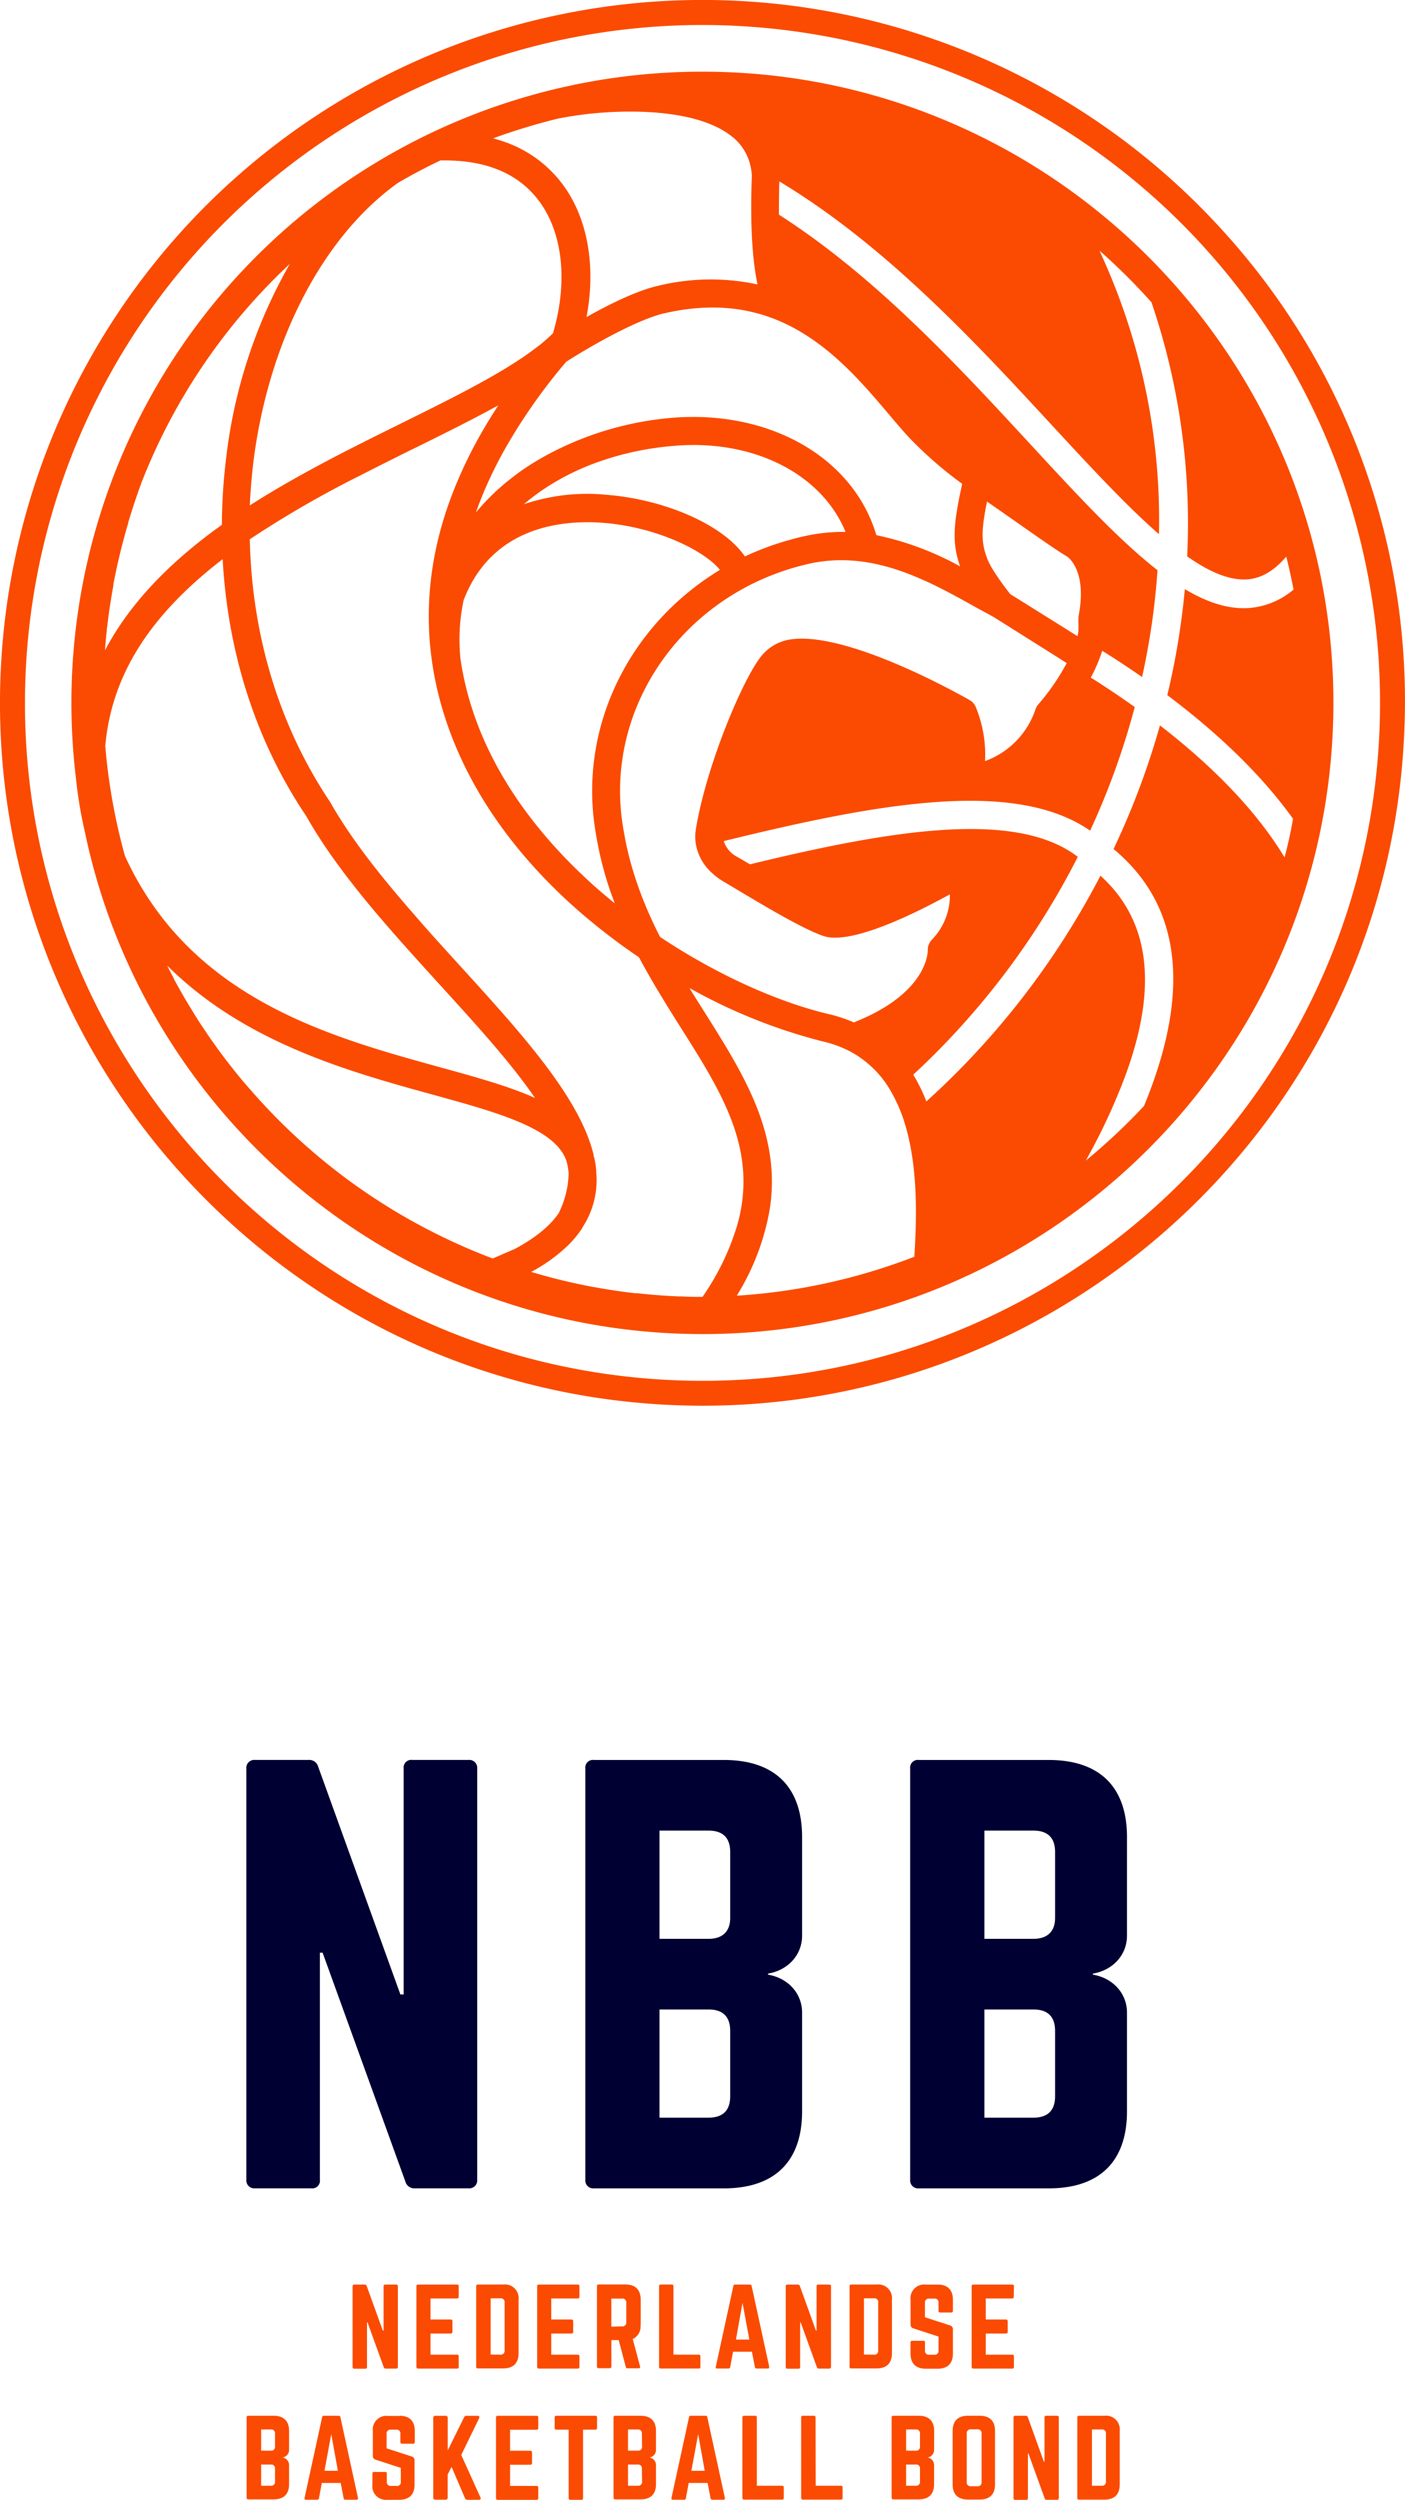 <svg xmlns="http://www.w3.org/2000/svg" width="315" height="560.16" viewBox="0 0 315 560.16"><defs><style>.cls-1{fill:#fb4a01}</style></defs><g id="Laag_2" data-name="Laag 2"><g id="Laag_1-2" data-name="Laag 1"><path class="cls-1" d="M88.82 511.92a.35.35 0 01.38.38v18.07a.35.35 0 01-.38.38h-2.35a.41.41 0 01-.43-.3L82.4 520.4h-.12v10a.34.34 0 01-.38.38h-2.47a.35.35 0 01-.38-.38v-18.1a.35.35 0 01.38-.38h2.35a.42.42 0 01.43.31l3.61 10H86v-9.93a.34.34 0 01.38-.38zm14.02 2.72c0 .24-.1.4-.38.4h-5.94v4.71h4.54a.36.36 0 01.38.41v2.33a.35.35 0 01-.38.4h-4.54v4.75h5.94c.29 0 .38.12.38.38v2.35a.33.33 0 01-.38.38h-8.74a.35.35 0 01-.36-.38V512.3a.34.34 0 01.36-.38h8.74c.29 0 .38.14.38.38zm3.92-2.35a.34.34 0 01.38-.38h5.7a3.07 3.07 0 013.42 3.41v12c0 2.21-1.19 3.39-3.42 3.39h-5.7a.33.33 0 01-.38-.38zm5.42 15.34a.84.84 0 00.95-.94V516a.85.85 0 00-.95-1H110v12.61zm17.73-12.99c0 .24-.1.4-.38.4h-5.94v4.71h4.54a.36.36 0 01.38.41v2.33a.35.35 0 01-.38.4h-4.54v4.75h5.94c.29 0 .38.12.38.38v2.35a.33.33 0 01-.38.38h-8.74a.35.35 0 01-.36-.38V512.3a.34.34 0 01.36-.38h8.74c.29 0 .38.14.38.38zm13.68 6.36a3 3 0 01-1.73 3.11l1.64 6.16c.07.28-.07.42-.33.42h-2.47a.36.36 0 01-.4-.33l-1.59-6h-1.64v5.93a.35.35 0 01-.38.38h-2.47a.35.35 0 01-.38-.38v-18.01a.35.35 0 01.38-.38h6c2.23 0 3.42 1.18 3.42 3.39V521zm-4.18.29a.85.85 0 001-.94V516a.85.85 0 00-1-.94h-2.35v6.3zm11.59 6.34h5.65a.34.34 0 01.38.38v2.35a.33.33 0 01-.38.38h-8.51a.34.34 0 01-.38-.38v-18.07a.35.35 0 01.38-.38h2.47a.34.34 0 01.38.38v15.34zm18.63 3.11a.37.37 0 01-.38-.33l-.67-3.44h-4.23l-.64 3.44a.37.37 0 01-.38.33h-2.54c-.26 0-.38-.14-.31-.4l3.94-18.09a.37.37 0 01.4-.33h3.3a.36.36 0 01.4.33l3.94 18.09c0 .26-.05.4-.33.4zM166.47 516l-1.47 8.24h3zm19.46-4.08a.35.35 0 01.38.38v18.07a.35.35 0 01-.38.38h-2.35a.41.41 0 01-.43-.3l-3.64-10.05h-.12v10a.34.34 0 01-.38.38h-2.47a.35.35 0 01-.38-.38v-18.1a.35.35 0 01.38-.38h2.35a.42.42 0 01.43.31l3.61 10h.14v-9.93a.34.34 0 01.38-.38zm4.54.37a.34.34 0 01.38-.38h5.7a3.07 3.07 0 013.42 3.41v12c0 2.21-1.19 3.39-3.42 3.39h-5.7a.33.33 0 01-.38-.38zm5.42 15.34a.84.84 0 001-.94V516a.85.85 0 00-1-1h-2.19v12.61zm14.33-15.71c2.23 0 3.42 1.18 3.42 3.39v2.49a.34.34 0 01-.38.38h-2.47a.35.35 0 01-.38-.38V516a.84.84 0 00-.95-.94h-1.14a.86.86 0 00-.95.94v3.25l5.65 1.83a.87.87 0 01.62.87v5.44c0 2.22-1.19 3.39-3.42 3.39h-2.66c-2.21 0-3.42-1.17-3.42-3.39v-2.49a.34.34 0 01.38-.38H207a.33.33 0 01.38.38v1.81a.85.85 0 00.95.94h1.14a.84.84 0 00.95-.94v-3.13l-5.63-1.84a.83.83 0 01-.64-.87v-5.54a3.06 3.06 0 013.42-3.4h2.66zm17.06 2.72c0 .24-.1.4-.38.4H221v4.71h4.54a.36.36 0 01.38.41v2.33a.35.35 0 01-.38.4H221v4.75h5.94c.29 0 .38.12.38.38v2.35a.33.33 0 01-.38.38h-8.74a.35.35 0 01-.36-.38V512.3a.34.34 0 01.36-.38h8.74c.29 0 .38.14.38.38zM64.81 549a1.69 1.69 0 01-1.5 1.67 1.71 1.71 0 011.5 1.67v4.33c0 2.21-1.21 3.39-3.44 3.39h-5.7a.35.35 0 01-.38-.38V541.7a.34.34 0 01.38-.38h5.7c2.23 0 3.44 1.18 3.44 3.39zm-3.15-3.67a.84.84 0 00-.95-.94h-2.16v4.75h2.16a.84.84 0 00.95-.92zm0 7.86a.84.84 0 00-.95-.94h-2.16V557h2.16a.84.84 0 00.95-.94zm15.77 6.95a.37.37 0 01-.38-.33l-.67-3.44h-4.23l-.64 3.44a.37.37 0 01-.38.33h-2.54c-.26 0-.38-.14-.31-.4l3.94-18.09a.37.37 0 01.4-.33h3.3a.36.36 0 01.4.33l3.94 18.09c0 .26-.05.4-.33.4zm-3.16-14.7l-1.52 8.21h3zm15.3-4.12c2.23 0 3.42 1.18 3.42 3.39v2.49a.34.34 0 01-.38.38h-2.47a.35.35 0 01-.38-.38v-1.83a.84.84 0 00-1-.94h-1.09a.86.86 0 00-1 .94v3.25l5.65 1.83a.87.87 0 01.62.87v5.44c0 2.21-1.19 3.39-3.42 3.39h-2.61a3.06 3.06 0 01-3.42-3.39v-2.47a.34.34 0 01.38-.38h2.47a.33.33 0 01.38.38v1.81a.85.85 0 001 .94h1.14a.84.84 0 001-.94V553l-5.63-1.83a.83.83 0 01-.64-.87v-5.55a3.06 3.06 0 013.42-3.39h2.66zm15.23 18.82a.53.53 0 01-.55-.35l-3-7-.88 1.67v5.2a.43.43 0 01-.48.47h-2.27a.43.43 0 01-.48-.47v-17.87a.42.42 0 01.48-.46h2.28a.42.42 0 01.48.46v7.29l3.66-7.41a.55.55 0 01.55-.34h2.49c.36 0 .5.23.33.56l-4 8.21 4.3 9.51c.17.31 0 .54-.36.54h-2.55zm15.88-16.09c0 .24-.1.4-.38.4h-5.94v4.71h4.54a.35.35 0 01.38.4v2.34a.35.35 0 01-.38.4h-4.54v4.75h5.94c.29 0 .38.12.38.38v2.35a.34.34 0 01-.38.38h-8.74a.35.35 0 01-.36-.38v-18.07a.34.34 0 01.36-.38h8.74c.29 0 .38.14.38.38zm12.8-2.73a.34.34 0 01.38.38v2.35a.34.34 0 01-.38.38h-2.76v15.34a.33.33 0 01-.38.38h-2.47a.34.34 0 01-.38-.38v-15.34h-2.76a.35.35 0 01-.38-.38v-2.35a.35.35 0 01.38-.38zm13.59 7.68a1.69 1.69 0 01-1.5 1.67 1.71 1.71 0 011.5 1.67v4.33c0 2.21-1.21 3.39-3.44 3.39h-5.7a.35.35 0 01-.38-.38V541.7a.34.34 0 01.38-.38h5.7c2.23 0 3.44 1.18 3.44 3.39zm-3.16-3.67a.84.84 0 00-.95-.94h-2.16v4.75h2.2a.84.84 0 00.95-.92zm0 7.86a.84.84 0 00-.95-.94h-2.16V557h2.2a.84.84 0 00.95-.94zm15.78 6.95a.37.37 0 01-.38-.33l-.67-3.44h-4.23l-.64 3.44a.37.37 0 01-.38.33h-2.54c-.26 0-.38-.14-.31-.4l3.94-18.09a.37.37 0 01.4-.33h3.3a.36.36 0 01.4.33l3.94 18.09c0 .26-.05.4-.33.4zm-3.16-14.7l-1.53 8.21h3zM169.69 557h5.65a.34.34 0 01.38.38v2.35a.33.33 0 01-.38.38h-8.51a.34.34 0 01-.38-.38V541.7a.35.35 0 01.38-.38h2.47a.34.34 0 01.38.38V557zm13.19 0h5.65a.34.34 0 01.38.38v2.35a.33.33 0 01-.38.38H180a.34.34 0 01-.38-.38V541.7a.35.35 0 01.38-.38h2.47a.34.34 0 01.38.38zm26.54-8a1.69 1.69 0 01-1.5 1.67 1.71 1.71 0 011.5 1.67v4.33c0 2.21-1.21 3.39-3.44 3.39h-5.7a.35.35 0 01-.38-.38V541.7a.34.34 0 01.38-.38H206c2.23 0 3.44 1.18 3.44 3.39zm-3.16-3.67a.84.84 0 00-.95-.94h-2.16v4.75h2.16a.84.84 0 00.95-.92zm0 7.86a.84.84 0 00-.95-.94h-2.16V557h2.16a.84.84 0 00.95-.94zm7.32-8.48c0-2.21 1.19-3.39 3.42-3.39h2.66c2.23 0 3.42 1.18 3.42 3.39v12c0 2.21-1.19 3.39-3.42 3.39H217c-2.23 0-3.42-1.18-3.42-3.39zm5.49 12.4a.84.84 0 001-.94V545.3a.85.85 0 00-1-.94h-1.38a.85.85 0 00-.95.94v10.87a.84.84 0 00.95.94zM237 541.32a.35.35 0 01.38.38v18.07a.35.35 0 01-.38.38h-2.35a.41.41 0 01-.43-.31l-3.64-10.05h-.12v10a.34.34 0 01-.38.38h-2.47a.35.35 0 01-.38-.38V541.7a.35.35 0 01.38-.38H230a.41.41 0 01.43.31l3.61 10h.14v-9.93a.34.34 0 01.38-.38zm4.54.38a.34.34 0 01.38-.38h5.7a3.07 3.07 0 013.42 3.41v12c0 2.21-1.19 3.39-3.42 3.39h-5.7a.33.33 0 01-.38-.38zM247 557a.84.84 0 00.95-.94v-10.67a.85.85 0 00-.95-1h-2.19V557zm27.69-504.72A157.49 157.49 0 00.23 149C-4.44 235.74 62.31 310.09 149 314.76c2.87.15 5.72.23 8.57.23 83 0 152.65-65.18 157.17-149a156.41 156.41 0 00-40.05-113.71zm34.49 113.39c-4.36 80.87-71.54 143.74-151.59 143.74-2.74 0-5.5-.07-8.26-.22C65.69 304.68 1.31 233 5.82 149.33A151.91 151.91 0 01157.32 5.6c2.78 0 5.57.07 8.36.23a151.89 151.89 0 01143.5 159.84z"/><path class="cls-1" d="M159.05 16.07a141.42 141.42 0 00-142 158.52 96.64 96.64 0 002 11.91c13 62.26 67.17 109.77 132.89 112.33 1.33.05 2.66.08 4 .1 78 .85 142.12-61.89 143-139.87S237 16.94 159.05 16.07zM241.6 142.4v.17l-4.1-2.57-11-6.87c-1.34-1.68-4.13-5.41-5.07-7.73-1.54-3.8-1.42-6.76-.14-13 6.54 4.5 14.9 10.54 17.88 12.26 0 0 4.62 2.81 2.69 13.14-.24 1.45.14 3-.26 4.6zm-18.86-4.16l14.31 9 2 1.27.12.05a50.36 50.36 0 01-6.36 9.25 3.14 3.14 0 00-.66 1.15 18.64 18.64 0 01-11.31 11.59 27.86 27.86 0 00-2.11-12.2 3.11 3.11 0 00-1.33-1.47c-2.85-1.62-28.2-15.81-40.62-13.52a10.29 10.29 0 00-6.07 3.63c-4.12 5.05-12.35 24.47-14.7 38.84a10.18 10.18 0 00.18 4.16 11.39 11.39 0 003.56 5.74 14.7 14.7 0 002.28 1.7l2.47 1.47c7.23 4.32 15.44 9.22 20.09 10.83 6.08 2.1 20.29-4.89 28.37-9.33a14.17 14.17 0 01-4 10.13 3.28 3.28 0 00-.95 2.37c0 .39 0 9.51-16.11 16a2.67 2.67 0 00-.41.22 33.27 33.27 0 00-5.56-1.85c-10.94-2.56-24.73-8.52-37.94-17.32a92.93 92.93 0 01-4.49-10.14c-.73-2-1.39-4-2-6.14a71.64 71.64 0 01-1.7-7.67c-4.87-27.13 13.43-53.35 41.65-59.69a33.27 33.27 0 019.4-.71c10.38.67 19.76 5.9 28.26 10.67 1.27.67 2.46 1.33 3.63 1.97zm-89.1 48.83a78 78 0 001.8 8.14c.58 2.11 1.24 4.15 2 6.15.13.36.25.72.38 1.07l-1.08-.9c-2-1.66-4-3.38-5.87-5.18-11-10.34-20.19-22.86-24.9-37.16a68.05 68.05 0 01-2.75-11.69v-.07a42.17 42.17 0 01.72-12.93c6.41-16.74 22.44-18.06 31.47-17.33 12.2 1 22.72 6.41 26 10.53-20.41 12.35-32.04 35.55-27.77 59.37zM117.43 113a49.75 49.75 0 016-4.37 55.28 55.28 0 0110.36-5 66.92 66.92 0 0117.69-3.75c17.2-1.36 31.92 6 37.6 18.2.17.37.33.74.49 1.11a39.56 39.56 0 00-9.4 1c-1 .21-1.9.45-2.83.71a63.15 63.15 0 00-10.34 3.79c-4.56-6.79-17.41-12.74-31.06-13.82a44.13 44.13 0 00-18.51 2.13zm97.83 13.92a67.09 67.09 0 00-18.78-7c-5.12-17.26-23.65-28-45.52-26.32a71.67 71.67 0 00-28.5 8.44c-1.33.73-2.62 1.49-3.87 2.3-1.59 1-3.09 2.13-4.52 3.27a50.13 50.13 0 00-7.38 7.24q1.34-3.79 3.11-7.6 1.44-3.09 3.16-6.2a125.92 125.92 0 0114-20c7.16-4.56 16.61-9.62 21.95-10.84 9.14-2.1 17.28-1.66 24.89 1.33 11.2 4.46 19.07 13.73 25.4 21.2 1.68 2 3.27 3.86 4.8 5.5a89.64 89.64 0 0011.72 10.18c-1.72 7.96-2.53 12.78-.46 18.49zM125 26.6c1.85-.38 4-.71 6.21-1 10.87-1.27 25.3-.86 32.61 4.78a11.55 11.55 0 014.36 6.48 13.21 13.21 0 01.39 2.49c-.07 1.74-.11 3.37-.13 4.92-.12 9.33.54 15.47 1.4 19.47a49.85 49.85 0 00-22.34.31c-4.76 1.09-11 4.17-16 7 2.17-11.52.23-22.43-5.55-30a27.47 27.47 0 00-11.4-8.72 32.69 32.69 0 00-4-1.33A139.54 139.54 0 01125 26.6zM88.53 41.48l.6-.45c3.13-1.83 6.36-3.53 9.61-5.08 10-.19 17.36 2.82 22 8.95 5.45 7.16 6.64 18.24 3.24 29.77a38.8 38.8 0 01-3.35 2.94l-.5.34-.23.2c-7.26 5.49-18.17 10.89-29.71 16.6-2.91 1.44-5.89 2.91-8.89 4.42l-2.09 1.06c-4.41 2.24-9.11 4.71-13.86 7.41-3.12 1.77-6.26 3.64-9.34 5.61.06-1.52.16-3 .28-4.53q.27-3.33.7-6.6c3.55-25.78 15.09-48.46 31.54-60.64zm-65 104.26c.11-1.56.26-3.11.43-4.65 0-.22 0-.44.08-.66.16-1.42.34-2.83.55-4.23 0-.11 0-.22.05-.33.23-1.55.49-3.1.77-4.63v-.23c.27-1.47.57-2.94.9-4.4 0-.1 0-.2.07-.3.69-3.08 1.48-6.11 2.37-9.11v-.14q1.37-4.55 3-9A133.58 133.58 0 0165 59.11l-.15.26-.09.15a114.33 114.33 0 00-14.11 43.55c-.26 2.19-.47 4.39-.62 6.62q-.27 3.93-.28 7.91c-12.19 8.7-20.88 18-26.22 28.14zm.09 21.2c1.46-15.65 9.91-29.05 26.3-41.64 1.16 21.18 7.56 41 18.71 57.52C72.92 190.43 78.72 198 85 205.38q2.49 2.91 5.06 5.81c2.79 3.14 5.63 6.26 8.44 9.35 8.12 8.92 16 17.53 21.44 25.49-5.86-2.63-13.21-4.66-21.39-6.91-20.55-5.67-45.15-12.45-61.39-32.48A69.31 69.31 0 0128 191.76a134.54 134.54 0 01-4.42-24.82zM110.46 282a135.17 135.17 0 01-53.71-37.12c-.66-.75-1.32-1.51-2-2.28l-.1-.12c-.63-.75-1.26-1.51-1.88-2.29l-.12-.15c-.61-.76-1.21-1.53-1.8-2.29l-.14-.18c-.59-.77-1.16-1.55-1.73-2.32l-.15-.21c-.57-.78-1.13-1.57-1.68-2.35l-.14-.21q-.82-1.19-1.62-2.4c-.05-.07-.09-.14-.14-.2-.53-.81-1.06-1.62-1.57-2.44l-.12-.21c-.52-.82-1-1.66-1.53-2.5 0-.06-.07-.1-.1-.17-.51-.85-1-1.71-1.49-2.57l-.07-.13c-.49-.88-1-1.76-1.46-2.66v-.08c-.48-.91-1-1.83-1.42-2.75 17.37 17.3 40.89 23.79 59.47 28.9 14.85 4.09 27.68 7.62 30.08 15a16 16 0 01.45 2.62v.08a21.17 21.17 0 01-2.25 8.91c-2 2.9-5.29 5.56-9.86 8-1.54.64-3.17 1.39-4.92 2.12zm47.05 8.6c-1.55 0-3.09 0-4.63-.1h-.66c-3.13-.13-6.24-.37-9.31-.71h-.48a136.1 136.1 0 01-9.33-1.4h-.09a136.65 136.65 0 01-13.93-3.38 36.5 36.5 0 008.47-6.14 24.58 24.58 0 003-3.69v-.08a19.34 19.34 0 003.12-12.52 1 1 0 000-.17 15.8 15.8 0 00-.6-3.53 1.55 1.55 0 010-.21 1.54 1.54 0 00-.05-.17c-3.24-12.79-16.15-27-29.81-42-1.88-2.07-3.78-4.15-5.66-6.24q-2.55-2.84-5-5.68c-7.16-8.2-13.8-16.52-18.48-24.77a2.39 2.39 0 00-.13-.21C62.63 162.7 56.48 142.48 56 120.84a233.7 233.7 0 0124.64-14.24l3.54-1.8c3-1.5 5.94-3 8.84-4.4l.71-.35c6.33-3.13 12.47-6.18 18-9.23q-3.18 4.84-5.72 9.7c-1.09 2.09-2.08 4.18-3 6.27-8 18.25-9 36.45-3.11 54.37 4.72 14.35 13.27 26.7 23.48 37 1.81 1.83 3.68 3.59 5.58 5.28a138.54 138.54 0 0014.29 11.06c3 5.6 6.23 10.78 9.32 15.68 8 12.62 14.86 23.57 14.05 36.67a35.8 35.8 0 01-1.34 7.7 56.54 56.54 0 01-7.8 16.08zm47.51-9a134.07 134.07 0 01-24.71 6.92 135.75 135.75 0 01-15.13 1.82 54.07 54.07 0 007.37-19.24 40.31 40.31 0 00.49-7.51c-.4-13.51-7.61-24.95-15.08-36.78-1.13-1.79-2.27-3.6-3.39-5.42a122.43 122.43 0 0030 12 25.2 25.2 0 016.32 2.37A23.11 23.11 0 01200 245a34.94 34.94 0 012.67 6.16c3.33 10.29 2.8 22.53 2.33 30.42zm83-89.45c-.05-.08-.1-.17-.16-.25-6-9.86-15.44-19.81-27.8-29.35a176.15 176.15 0 01-10.4 27.7c14.74 12.22 17.31 30.8 7.69 55.42-.26.67-.58 1.46-.86 2.14a136.58 136.58 0 01-13.07 12.27 135.93 135.93 0 009-19.36c7.22-19.83 5.32-34.52-5.7-44.5q-2.28 4.4-4.81 8.67a179.87 179.87 0 01-34.22 41.92 37.8 37.8 0 00-2.94-6 173.48 173.48 0 0031.62-39.21c1.86-3.14 3.62-6.35 5.27-9.6-13.86-10.65-41.88-6-73.51 1.68a3.13 3.13 0 00-.34-.21l-2.52-1.47a6 6 0 01-3-3.53c34.17-8.39 65.14-14.14 82.14-2.33a170 170 0 0010-27.7c-3.13-2.23-6.41-4.45-9.85-6.61a35.76 35.76 0 002.56-6c3.09 1.92 6.07 3.89 8.93 5.88a160 160 0 003.46-23.94c-8.62-6.72-18-16.85-28.58-28.31-16.31-17.65-34.78-37.61-56.3-51.36q0-3.33.09-7.45c23.82 14.3 44 36.11 60.94 54.44 8.72 9.43 16.85 18.23 24.18 24.61a143 143 0 00-13.35-63.55 138.73 138.73 0 0111.67 11.59 153.4 153.4 0 018 56.93c4.83 3.39 9.24 5.33 13.15 5.17h.07c3.25-.15 6.21-1.84 9-5.12.61 2.44 1.16 4.89 1.64 7.39a17.5 17.5 0 01-10.36 4.16h-.12c-4.48.18-9.08-1.38-13.9-4.26a168.19 168.19 0 01-3.93 23.76c11.87 8.9 21.37 18.22 28.11 27.6a.86.86 0 01.07.1c-.48 2.91-1.14 5.8-1.89 8.66z"/><path d="M105.05 394.36a1.78 1.78 0 011.94 1.92v92.16a1.78 1.78 0 01-1.94 1.92h-12a2.08 2.08 0 01-2.18-1.56l-18.54-51.24h-.61v50.88a1.72 1.72 0 01-1.94 1.92H57.17a1.78 1.78 0 01-1.94-1.92v-92.16a1.78 1.78 0 011.94-1.92h12a2.08 2.08 0 012.18 1.56l18.42 51h.73v-50.64a1.72 1.72 0 011.94-1.92zm74.78 39.36c0 4.44-3.27 7.8-7.64 8.52v.24c4.36.72 7.64 4.08 7.64 8.52v22.09c0 11.28-6.18 17.28-17.57 17.28h-29.09a1.78 1.78 0 01-1.94-1.92v-92.16a1.72 1.72 0 011.94-1.92h29.09c11.39 0 17.57 6 17.57 17.28zM163.71 415c0-3.12-1.58-4.8-4.85-4.8h-11v24.25h11c3.15 0 4.85-1.68 4.85-4.68zm0 40.08c0-3.12-1.58-4.8-4.85-4.8h-11v24.24h11c3.15 0 4.85-1.56 4.85-4.8zm88.96-21.36c0 4.44-3.27 7.8-7.64 8.52v.24c4.36.72 7.64 4.08 7.64 8.52v22.09c0 11.28-6.18 17.28-17.57 17.28H206a1.78 1.78 0 01-1.94-1.92v-92.16a1.72 1.72 0 011.94-1.92h29.1c11.39 0 17.57 6 17.57 17.28zM236.55 415c0-3.12-1.58-4.8-4.85-4.8h-11v24.25h11c3.15 0 4.85-1.68 4.85-4.68zm0 40.08c0-3.12-1.58-4.8-4.85-4.8h-11v24.24h11c3.15 0 4.85-1.56 4.85-4.8z" fill="#000032"/></g></g></svg>